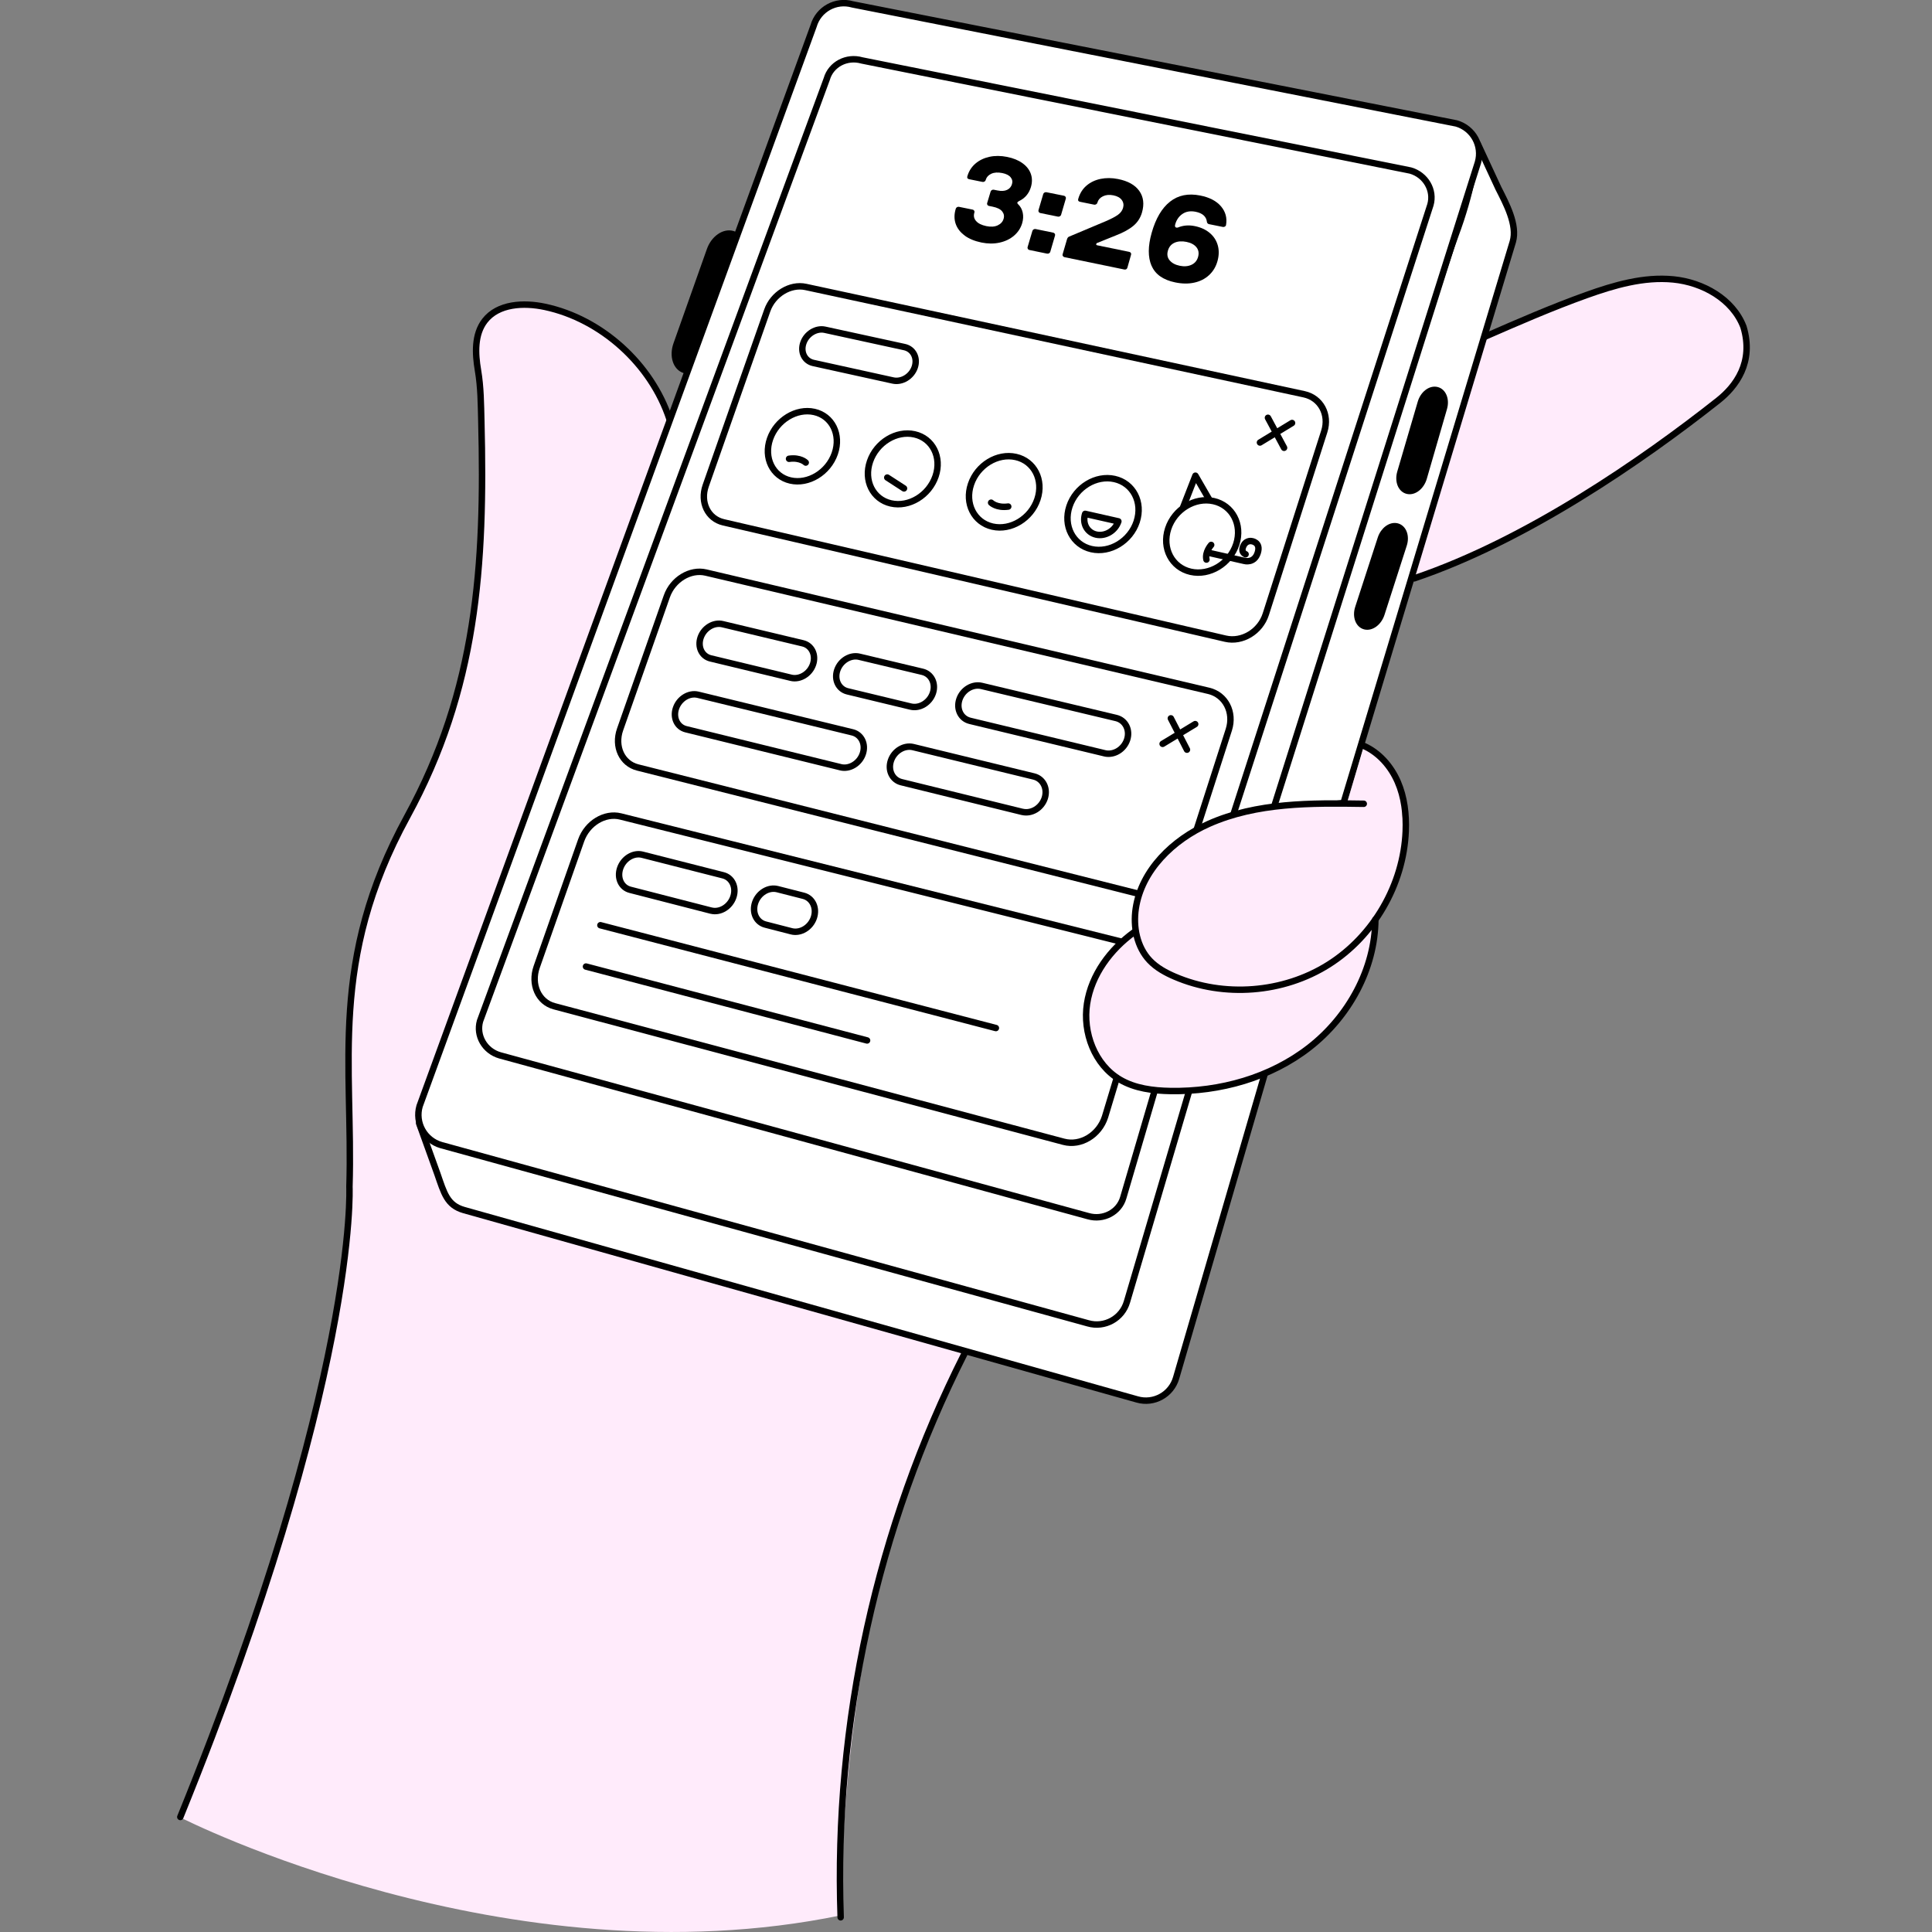 <svg width="300" height="300" viewBox="0 0 300 300" fill="none" xmlns="http://www.w3.org/2000/svg">
<rect x="0" y="0" width="300" height="300" fill="#808080" stroke="none"/>
<g clip-path="url(#clip0_2226_24337)">
<path d="M28.078 282.249C28.078 282.249 78.761 308.09 130.573 297.414C130.573 297.414 129.907 244.044 149.918 209.799L71.643 187.786L69.547 186.497L65.903 176.707L65.093 174.278L65.175 171.363L103.956 65.08L100.865 58.957L96.497 53.696L90.507 49.649L86.381 47.87L80.148 47.302L76.101 48.92L73.672 53.696L74.562 59.278L74.805 69.554V84.849L73.347 97.797L70.675 108.723L67.518 118.11L63.471 126.039L59.181 135.344L56.105 145.459L54.57 155.9L54.166 166.341L54.327 175.97L54.002 193.043L51.98 205.263L48.501 221.85L41.379 245.803L35.471 262.633L30.209 276.713L28.07 282.241L28.078 282.249Z" fill="#FFEBFB"/>
<path d="M219.496 89.605C238.9 82.526 250.767 73.492 263.398 64.689C265.905 62.941 270.187 59.6 271.021 56.661C271.738 54.142 270.363 48.908 267.409 46.777C265.16 45.155 263.162 43.941 260.643 43.651C258.124 43.361 255.574 43.706 253.082 44.191C246.23 45.527 236.589 49.261 230.462 52.603C227.99 60.309 225.557 66.55 223.821 74.561C223.241 77.237 222.407 80.132 221.486 82.714C221.032 83.987 220.142 88.418 219.496 89.605Z" fill="#FFEBFB"/>
<path d="M65.089 174.435L67.917 182.286C68.963 185.294 69.426 187.144 72.023 187.892L176.578 217.302C179.175 218.05 181.882 216.55 182.631 213.952L196.39 166.736" fill="white"/>
<path d="M65.089 174.435L67.917 182.286C68.963 185.294 69.426 187.144 72.023 187.892L176.578 217.302C179.175 218.05 181.882 216.55 182.631 213.952L196.39 166.736" stroke="black" stroke-linecap="round" stroke-linejoin="round"/>
<path d="M232.671 29.238L229.463 22.323C229.311 24.382 228.406 30.1 226.006 36.5C223.606 42.9 206.006 98.833 197.506 126L208.617 124.7L234.908 37.535C235.656 34.938 233.886 31.631 232.671 29.238Z" fill="white" stroke="black" stroke-linecap="round" stroke-linejoin="round"/>
<path d="M106.338 57.465C104.986 57.069 104.41 55.278 105.049 53.476L110.244 38.816C110.871 37.053 112.453 35.953 113.781 36.356C115.11 36.76 115.682 38.511 115.063 40.274L109.926 54.918C109.296 56.72 107.689 57.86 106.338 57.465Z" fill="black" stroke="black" stroke-linecap="round" stroke-linejoin="round"/>
<path d="M197.941 124.95L229.494 25.218C230.242 22.621 228.742 19.913 226.144 19.165L132.386 0.682C129.789 -0.067 127.082 1.434 126.334 4.031L65.155 171.755C64.407 174.352 65.907 177.059 68.505 177.808L168.942 205.482C171.54 206.23 174.247 204.73 174.995 202.133L184.656 169.389" fill="white"/>
<path d="M197.941 124.95L229.494 25.218C230.242 22.621 228.742 19.914 226.144 19.165L132.386 0.682C129.789 -0.067 127.082 1.434 126.334 4.031L65.155 171.755C64.407 174.352 65.907 177.059 68.505 177.808L168.942 205.482C171.54 206.23 174.247 204.73 174.995 202.133L184.656 169.389" stroke="black" stroke-linecap="round" stroke-linejoin="round"/>
<path d="M191.571 126.318L222.113 31.811C222.763 29.547 221.38 27.157 219.018 26.48L133.836 9.383C131.474 8.705 129.033 9.99 128.383 12.258L74.538 158.544C73.888 160.809 75.271 163.199 77.633 163.876L168.97 188.84C171.332 189.518 173.773 188.233 174.423 185.964L179.277 169.428" fill="white"/>
<path d="M191.571 126.318L222.113 31.811C222.763 29.547 221.38 27.157 219.018 26.48L133.836 9.383C131.474 8.705 129.033 9.99 128.383 12.258L74.538 158.544C73.888 160.809 75.271 163.199 77.633 163.876L168.97 188.84C171.332 189.518 173.773 188.233 174.423 185.964L179.277 169.428" stroke="black" stroke-linecap="round" stroke-linejoin="round"/>
<path d="M218.556 76.207C217.553 75.972 217.055 74.698 217.447 73.362L220.628 62.507C221.012 61.198 222.121 60.336 223.108 60.579C224.091 60.818 224.585 62.068 224.209 63.372L221.071 74.213C220.683 75.545 219.559 76.442 218.56 76.207H218.556Z" fill="black" stroke="black" stroke-linecap="round" stroke-linejoin="round"/>
<path d="M211.939 97.245C210.944 96.982 210.485 95.693 210.916 94.369L214.415 83.611C214.838 82.314 215.97 81.488 216.95 81.754C217.929 82.024 218.383 83.286 217.964 84.579L214.505 95.325C214.078 96.645 212.93 97.507 211.935 97.245H211.939Z" fill="black" stroke="black" stroke-linecap="round" stroke-linejoin="round"/>
<path d="M190.29 99.172L112.336 81.104C109.907 80.54 108.681 77.985 109.59 75.4L119.141 48.203C120.03 45.668 122.702 44.039 125.111 44.556L202.493 61.218C205.067 61.77 206.474 64.36 205.627 67.004L196.554 95.372C195.692 98.071 192.883 99.772 190.29 99.172Z" stroke="black" stroke-linecap="round" stroke-linejoin="round"/>
<path d="M176.786 138.78L99.024 119.172C96.579 118.565 95.357 115.916 96.289 113.264L103.548 92.594C104.465 89.985 107.172 88.332 109.605 88.904L187.681 107.274C190.278 107.885 191.681 110.588 190.811 113.311L185.847 128.739" stroke="black" stroke-linecap="round" stroke-linejoin="round"/>
<path d="M174.243 146.251L96.367 126.78C93.919 126.161 91.177 127.83 90.236 130.506L83.341 150.137C82.385 152.852 83.604 155.591 86.064 156.245L165.17 177.294C167.802 177.996 170.682 176.26 171.587 173.42L173.409 167.383" stroke="black" stroke-linecap="round" stroke-linejoin="round"/>
<path d="M93.229 143.669L154.639 159.634" stroke="black" stroke-linecap="round" stroke-linejoin="round"/>
<path d="M90.992 150.086L134.639 161.561" stroke="black" stroke-linecap="round" stroke-linejoin="round"/>
<path d="M181.808 111.544L184.311 116.41" stroke="black" stroke-linecap="round" stroke-linejoin="round"/>
<path d="M185.589 112.441L180.531 115.505" stroke="black" stroke-linecap="round" stroke-linejoin="round"/>
<path d="M196.887 64.873L199.391 69.535" stroke="black" stroke-linecap="round" stroke-linejoin="round"/>
<path d="M200.629 65.684L195.645 68.712" stroke="black" stroke-linecap="round" stroke-linejoin="round"/>
<path d="M110.408 141.397L97.84 138.165C96.465 137.812 95.78 136.308 96.305 134.803C96.83 133.303 98.362 132.37 99.737 132.719L112.293 135.916C113.68 136.269 114.389 137.781 113.868 139.297C113.351 140.813 111.799 141.753 110.412 141.393L110.408 141.397Z" stroke="black" stroke-linecap="round" stroke-linejoin="round"/>
<path d="M122.823 105.241L110.342 102.236C108.978 101.907 108.289 100.449 108.798 98.984C109.307 97.519 110.828 96.594 112.191 96.919L124.661 99.893C126.04 100.222 126.749 101.687 126.244 103.164C125.738 104.645 124.206 105.574 122.827 105.244L122.823 105.241Z" stroke="black" stroke-linecap="round" stroke-linejoin="round"/>
<path d="M138.667 59.083L126.295 56.36C124.943 56.062 124.25 54.667 124.747 53.245C125.241 51.823 126.737 50.91 128.089 51.204L140.449 53.895C141.816 54.193 142.525 55.596 142.036 57.03C141.546 58.464 140.038 59.384 138.667 59.083Z" stroke="black" stroke-linecap="round" stroke-linejoin="round"/>
<path d="M130.522 119.133L106.514 113.233C105.147 112.896 104.457 111.427 104.975 109.95C105.488 108.473 107.012 107.548 108.379 107.881L132.363 113.718C133.758 114.059 134.479 115.548 133.973 117.044C133.468 118.545 131.92 119.481 130.526 119.137L130.522 119.133Z" stroke="black" stroke-linecap="round" stroke-linejoin="round"/>
<path d="M158.729 126.067L139.967 121.456C138.561 121.111 137.832 119.611 138.341 118.11C138.847 116.61 140.394 115.669 141.797 116.01L160.539 120.57C161.965 120.919 162.721 122.431 162.224 123.947C161.726 125.468 160.159 126.416 158.733 126.063L158.729 126.067Z" stroke="black" stroke-linecap="round" stroke-linejoin="round"/>
<path d="M141.409 109.715L131.607 107.352C130.22 107.019 129.503 105.546 130.008 104.061C130.514 102.58 132.046 101.648 133.433 101.981L143.227 104.316C144.625 104.649 145.358 106.13 144.856 107.622C144.355 109.115 142.811 110.055 141.409 109.715Z" stroke="black" stroke-linecap="round" stroke-linejoin="round"/>
<path d="M171.524 116.966L150.615 111.932C149.205 111.591 148.469 110.102 148.97 108.606C149.472 107.109 151.015 106.173 152.425 106.51L173.311 111.489C174.744 111.83 175.512 113.334 175.019 114.851C174.525 116.367 172.962 117.315 171.524 116.97V116.966Z" stroke="black" stroke-linecap="round" stroke-linejoin="round"/>
<path d="M122.898 144.609L118.851 143.567C117.452 143.207 116.743 141.687 117.26 140.167C117.777 138.65 119.329 137.71 120.724 138.067L124.763 139.097C126.165 139.454 126.886 140.978 126.373 142.502C125.856 144.026 124.3 144.97 122.898 144.609Z" stroke="black" stroke-linecap="round" stroke-linejoin="round"/>
<path d="M129.625 70.416C128.606 73.366 125.519 75.247 122.737 74.612C119.964 73.978 118.549 71.082 119.572 68.148C120.594 65.218 123.662 63.349 126.432 63.964C129.201 64.579 130.639 67.47 129.625 70.416Z" stroke="black" stroke-linecap="round" stroke-linejoin="round"/>
<path d="M145.276 73.946C144.265 76.92 141.158 78.812 138.341 78.169C135.529 77.527 134.079 74.608 135.094 71.65C136.108 68.696 139.195 66.816 142.001 67.443C144.813 68.07 146.283 70.98 145.276 73.95V73.946Z" stroke="black" stroke-linecap="round" stroke-linejoin="round"/>
<path d="M161.091 77.519C160.092 80.516 156.962 82.42 154.106 81.77C151.258 81.119 149.769 78.173 150.776 75.192C151.783 72.211 154.89 70.322 157.734 70.957C160.582 71.592 162.09 74.53 161.091 77.519Z" stroke="black" stroke-linecap="round" stroke-linejoin="round"/>
<path d="M176.507 80.994C175.516 84.011 172.363 85.93 169.471 85.268C166.588 84.61 165.064 81.64 166.059 78.636C167.054 75.638 170.188 73.735 173.064 74.377C175.947 75.019 177.491 77.981 176.504 80.994H176.507Z" stroke="black" stroke-linecap="round" stroke-linejoin="round"/>
<path d="M191.967 84.485C190.987 87.525 187.81 89.452 184.883 88.786C181.965 88.12 180.402 85.123 181.389 82.099C182.376 79.078 185.53 77.162 188.445 77.813C191.367 78.463 192.946 81.452 191.967 84.485Z" stroke="black" stroke-linecap="round" stroke-linejoin="round"/>
<path d="M125.115 71.827C125.115 71.827 124.285 70.988 122.522 71.239" stroke="black" stroke-linecap="round" stroke-linejoin="round"/>
<path d="M153.898 78.056C153.898 78.056 154.756 78.91 156.559 78.659" stroke="black" stroke-linecap="round" stroke-linejoin="round"/>
<path d="M137.773 74.154L140.375 75.838" stroke="black" stroke-linecap="round" stroke-linejoin="round"/>
<path d="M173.659 80.955C173.177 82.412 171.634 83.333 170.208 83.012C168.786 82.69 168.022 81.245 168.504 79.791L173.655 80.955H173.659Z" stroke="black" stroke-linecap="round" stroke-linejoin="round"/>
<path d="M187.751 85.856L193.236 87.098C193.236 87.098 194.756 87.529 195.297 85.844C195.837 84.159 194.329 84.019 194.329 84.019C194.329 84.019 193.361 83.826 192.977 85.021C192.719 85.821 193.416 86.064 193.416 86.064" stroke="black" stroke-linecap="round" stroke-linejoin="round"/>
<path d="M188.072 84.614C188.072 84.614 187.062 85.719 187.336 86.89" stroke="black" stroke-linecap="round" stroke-linejoin="round"/>
<path d="M183.708 78.788L185.624 73.864L187.786 77.605" stroke="black" stroke-linecap="round" stroke-linejoin="round"/>
<path d="M149.797 36.572C149.107 36.07 148.641 35.463 148.394 34.746C148.151 34.033 148.155 33.257 148.406 32.431L148.418 32.395C148.445 32.301 148.512 32.223 148.61 32.168C148.708 32.113 148.809 32.094 148.915 32.117L151.031 32.548C151.133 32.568 151.215 32.623 151.27 32.713C151.325 32.799 151.34 32.893 151.309 32.987L151.297 33.022C151.148 33.516 151.238 33.951 151.567 34.323C151.897 34.699 152.425 34.957 153.154 35.11C153.855 35.255 154.447 35.216 154.921 34.993C155.395 34.769 155.701 34.436 155.834 33.99C155.967 33.543 155.889 33.167 155.614 32.822C155.336 32.477 154.835 32.231 154.106 32.086L153.562 31.976C153.456 31.956 153.377 31.902 153.323 31.811C153.268 31.725 153.252 31.631 153.283 31.537L153.824 29.739C153.851 29.645 153.918 29.567 154.016 29.512C154.114 29.457 154.216 29.437 154.322 29.461L154.866 29.571C155.489 29.696 155.994 29.669 156.378 29.484C156.762 29.3 157.017 29.006 157.138 28.599C157.26 28.192 157.189 27.847 156.931 27.529C156.676 27.212 156.241 26.993 155.634 26.871C154.948 26.734 154.38 26.77 153.934 26.977C153.487 27.185 153.205 27.486 153.084 27.878L153.056 27.968C153.029 28.062 152.962 28.141 152.864 28.195C152.766 28.25 152.664 28.27 152.559 28.247L150.486 27.827C150.357 27.8 150.271 27.749 150.224 27.671C150.181 27.592 150.173 27.498 150.204 27.392L150.232 27.302C150.463 26.538 150.878 25.904 151.477 25.39C152.077 24.881 152.802 24.532 153.652 24.348C154.502 24.164 155.411 24.172 156.378 24.364C157.334 24.556 158.13 24.877 158.764 25.336C159.399 25.79 159.83 26.338 160.061 26.981C160.292 27.623 160.296 28.309 160.081 29.042C159.779 30.06 159.152 30.793 158.204 31.24C158.071 31.314 157.992 31.388 157.973 31.459C157.953 31.529 157.985 31.608 158.071 31.69C158.447 32.047 158.694 32.485 158.807 33.01C158.921 33.531 158.893 34.084 158.721 34.664C158.494 35.424 158.071 36.07 157.452 36.599C156.829 37.128 156.081 37.484 155.199 37.676C154.318 37.868 153.381 37.86 152.39 37.657C151.348 37.441 150.482 37.085 149.793 36.583L149.797 36.572Z" fill="black"/>
<path d="M161.299 32.912C161.24 32.822 161.228 32.732 161.256 32.634L161.996 30.127C162.024 30.029 162.09 29.954 162.188 29.9C162.286 29.845 162.388 29.825 162.494 29.849L165.217 30.397C165.322 30.417 165.401 30.472 165.46 30.562C165.518 30.648 165.53 30.742 165.503 30.84L164.766 33.355C164.739 33.453 164.672 33.528 164.574 33.586C164.472 33.641 164.37 33.661 164.269 33.637L161.542 33.081C161.436 33.061 161.358 33.006 161.299 32.916V32.912ZM159.606 38.652C159.548 38.562 159.536 38.472 159.563 38.374L160.312 35.847C160.339 35.749 160.406 35.674 160.504 35.616C160.606 35.561 160.707 35.541 160.809 35.565L163.54 36.125C163.646 36.145 163.724 36.203 163.783 36.289C163.842 36.38 163.853 36.47 163.826 36.568L163.085 39.102C163.058 39.2 162.991 39.279 162.893 39.334C162.792 39.388 162.69 39.408 162.584 39.384L159.845 38.82C159.74 38.797 159.661 38.742 159.603 38.656L159.606 38.652Z" fill="black"/>
<path d="M165.044 39.772C164.985 39.682 164.974 39.588 165.001 39.49L165.679 37.171C165.742 36.952 165.847 36.814 165.988 36.752L171.728 34.338C172.554 33.982 173.177 33.653 173.589 33.359C174 33.065 174.266 32.705 174.388 32.282C174.521 31.823 174.451 31.412 174.188 31.052C173.922 30.691 173.487 30.452 172.88 30.331C172.261 30.205 171.728 30.256 171.273 30.476C170.819 30.695 170.533 31.02 170.411 31.439L170.396 31.494C170.368 31.592 170.306 31.667 170.204 31.725C170.106 31.78 170 31.8 169.898 31.78L167.712 31.337C167.45 31.283 167.356 31.138 167.426 30.895L167.442 30.84C167.681 30.021 168.1 29.351 168.703 28.83C169.307 28.309 170.035 27.96 170.889 27.78C171.743 27.604 172.652 27.608 173.612 27.8C175.152 28.109 176.249 28.721 176.903 29.641C177.561 30.566 177.702 31.678 177.33 32.987C177.095 33.813 176.656 34.499 176.01 35.047C175.363 35.596 174.443 36.105 173.244 36.568L170.349 37.735C170.286 37.763 170.243 37.809 170.223 37.884C170.192 37.994 170.243 38.06 170.372 38.088L175.336 39.106C175.454 39.13 175.544 39.185 175.595 39.267C175.649 39.349 175.661 39.443 175.63 39.557L175.062 41.559C175.026 41.68 174.964 41.766 174.874 41.813C174.784 41.86 174.678 41.872 174.56 41.845L165.295 39.933C165.189 39.909 165.107 39.855 165.052 39.764L165.044 39.772Z" fill="black"/>
<path d="M178.807 41.265C178.235 39.929 178.243 38.225 178.831 36.152C179.461 33.927 180.409 32.313 181.683 31.31C182.952 30.307 184.515 29.99 186.376 30.362C187.814 30.648 188.887 31.208 189.596 32.043C190.309 32.877 190.568 33.849 190.376 34.953L190.364 34.989C190.341 35.075 190.278 35.142 190.18 35.193C190.082 35.243 189.98 35.259 189.871 35.236L187.747 34.809C187.575 34.773 187.461 34.667 187.414 34.491C187.328 33.637 186.744 33.104 185.667 32.885C184.868 32.724 184.19 32.83 183.63 33.206C183.069 33.582 182.686 34.127 182.486 34.844C182.403 35.138 182.462 35.302 182.662 35.341C182.729 35.353 182.807 35.353 182.897 35.33C183.708 34.993 184.582 34.918 185.514 35.106C186.447 35.294 187.222 35.647 187.841 36.168C188.46 36.685 188.875 37.324 189.091 38.08C189.306 38.836 189.295 39.651 189.056 40.52C188.813 41.406 188.374 42.139 187.747 42.718C187.12 43.298 186.352 43.69 185.447 43.886C184.543 44.086 183.555 44.074 182.482 43.85C180.609 43.463 179.387 42.601 178.815 41.261L178.807 41.265ZM181.624 40.423C181.965 40.842 182.49 41.124 183.195 41.269C183.888 41.41 184.499 41.359 185.017 41.116C185.538 40.873 185.878 40.462 186.039 39.886C186.2 39.31 186.113 38.797 185.777 38.385C185.44 37.974 184.923 37.7 184.229 37.559C183.536 37.418 182.889 37.457 182.372 37.696C181.855 37.931 181.514 38.346 181.35 38.93C181.185 39.514 181.275 40.003 181.616 40.423H181.624Z" fill="black"/>
<path d="M149.742 210.238C136.147 237.172 129.476 267.566 130.537 297.716" stroke="black" stroke-linecap="round" stroke-linejoin="round"/>
<path d="M211.778 115.822L209.208 124.547L208.244 125.182C208.244 125.182 194.012 123.532 186.376 128.848C178.74 134.165 177.455 137.522 177.455 137.522C177.455 137.522 173.973 145.463 179.779 150.533C187.109 153.526 192.119 153.831 192.119 153.831C192.119 153.831 204.276 154.748 212.887 143.446C219.668 131.9 217.713 129.761 217.592 123.654C217.471 117.546 211.778 115.826 211.778 115.826V115.822Z" fill="#FFEBFB"/>
<path d="M177.502 144.699C177.502 144.699 169.076 147.477 168.821 158.564C168.578 169.052 183.528 170.258 186.302 169.052C189.075 167.845 194.948 170.932 205.471 160.503C215.461 150.599 213.29 143.685 213.29 143.685" fill="#FFEBFB"/>
<path d="M211.778 115.822C214.164 116.888 215.994 118.999 217.036 121.393C218.078 123.787 218.383 126.455 218.278 129.068C217.941 137.358 213.31 145.361 206.29 149.785C199.269 154.208 190.051 154.928 182.427 151.653C180.993 151.038 179.595 150.274 178.521 149.142C176.539 147.05 175.931 143.928 176.359 141.076C177.252 135.105 182.172 130.384 187.684 127.932C195.14 124.613 203.602 124.68 211.763 124.809" stroke="black" stroke-linecap="round" stroke-linejoin="round"/>
<path d="M213.565 142.776C213.514 150.47 209.412 157.875 203.351 162.615C197.291 167.355 189.447 169.541 181.753 169.412C179.038 169.365 176.237 169.016 173.898 167.637C169.981 165.33 168.1 160.343 168.793 155.849C169.483 151.356 172.413 147.418 176.096 144.754" stroke="black" stroke-linecap="round" stroke-linejoin="round"/>
<path d="M230.536 52.301C235.747 50.025 240.965 47.749 246.32 45.829C250.665 44.274 255.237 42.938 259.829 43.388C264.42 43.839 269.063 46.44 270.72 50.746C272.381 56.258 269.548 60.003 266.802 62.178C255.014 71.498 237.004 83.936 219.59 89.809" stroke="black" stroke-linecap="round" stroke-linejoin="round"/>
<path d="M103.956 65.08C101.139 56.548 93.406 49.523 84.618 47.651C81.316 46.946 77.339 47.138 75.278 49.809C73.649 51.921 73.774 54.875 74.221 57.504C74.667 60.132 74.675 62.749 74.742 65.417C75.31 87.952 74.04 107.027 63.228 126.807C50.954 149.263 54.852 165.338 54.26 184.287C54.26 184.287 55.671 213.995 28 282.139" stroke="black" stroke-linecap="round" stroke-linejoin="round"/>
</g>
<defs>
<clipPath id="clip0_2226_24337">
<rect width="300" height="300" fill="white"/>
</clipPath>
</defs>
</svg>
